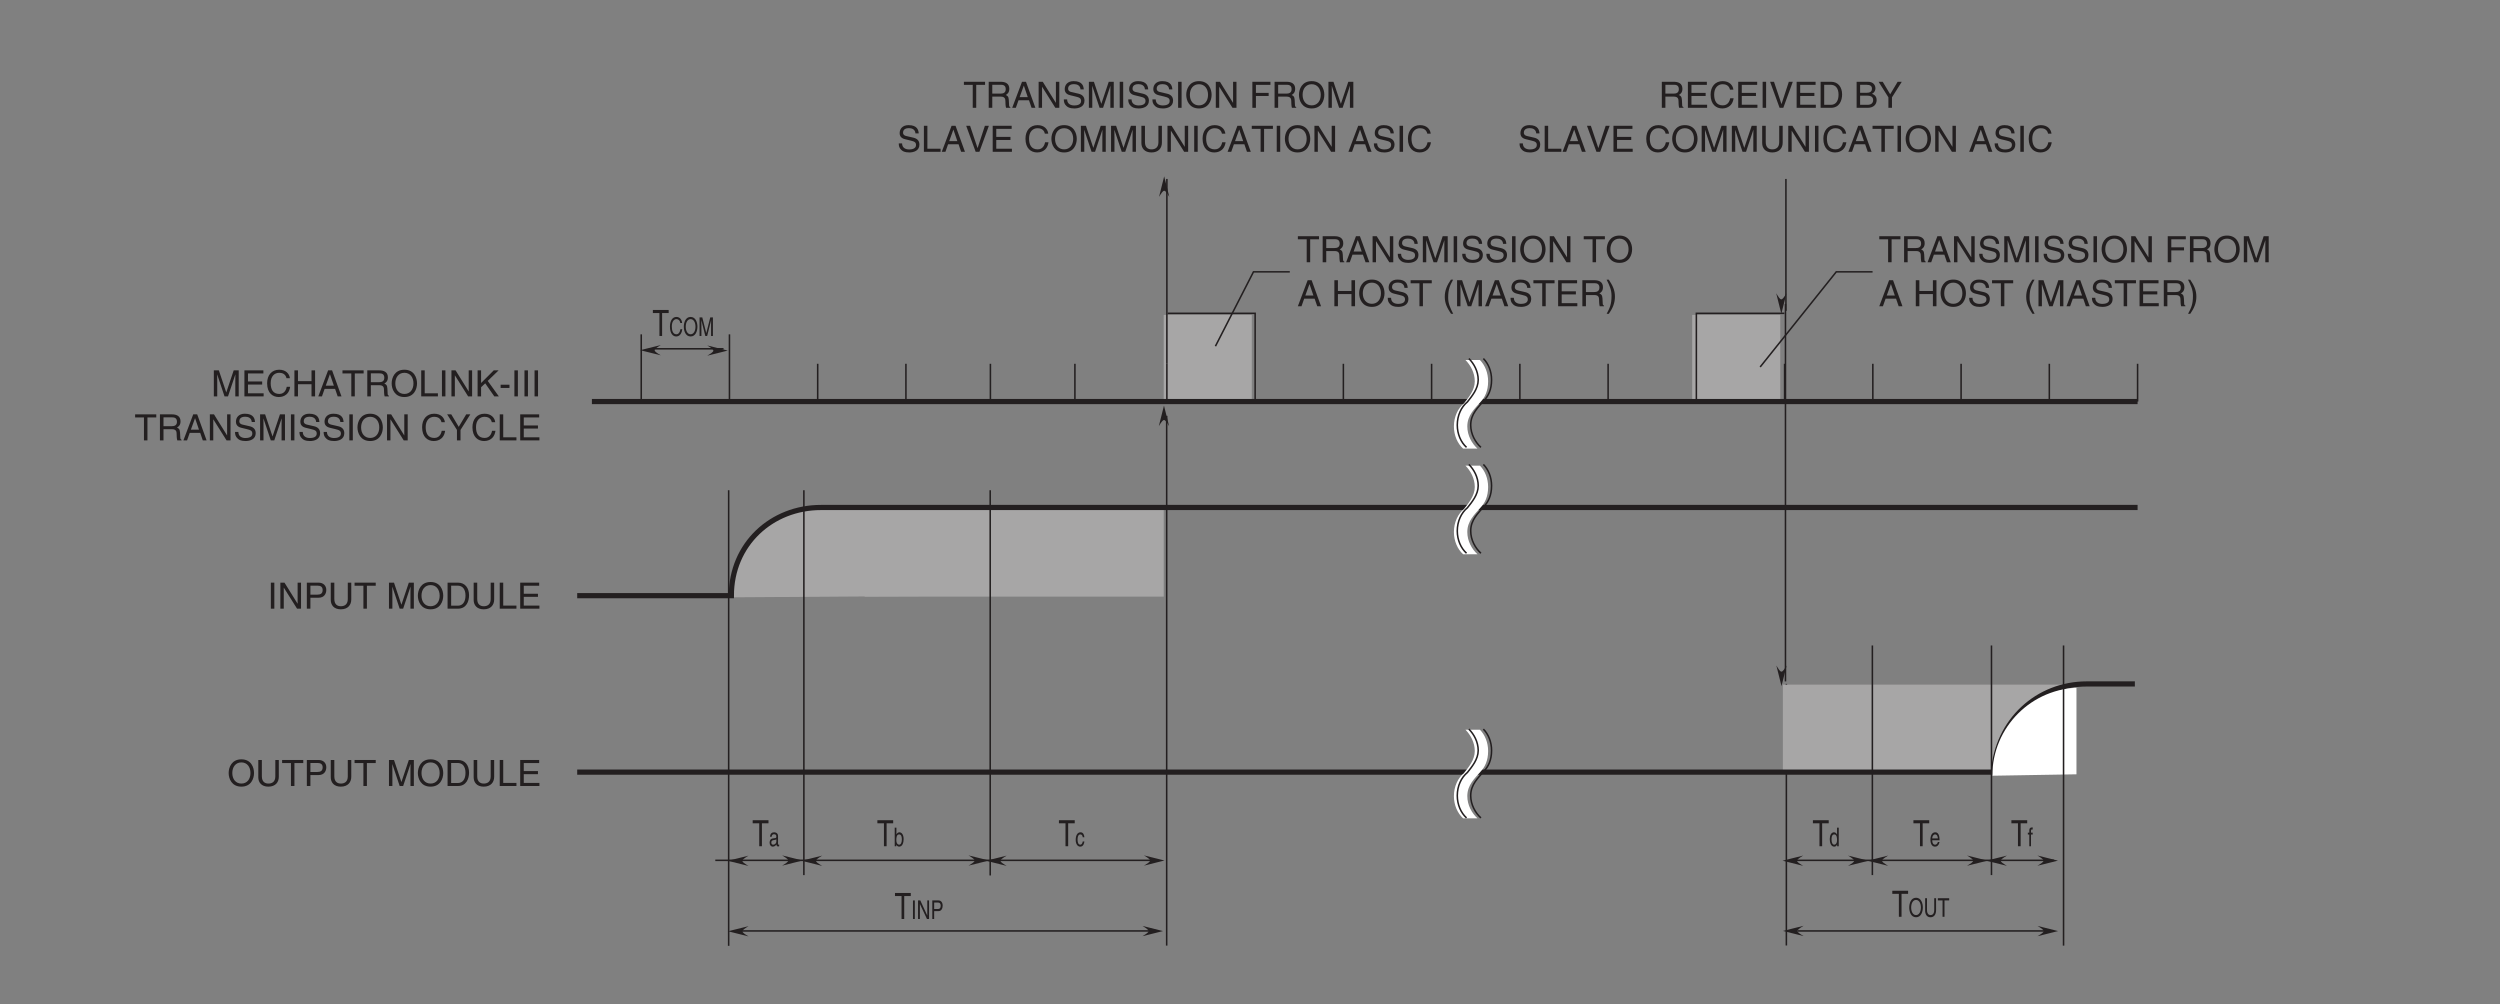 <?xml version="1.0" encoding="UTF-8"?>
<svg xmlns="http://www.w3.org/2000/svg" xmlns:xlink="http://www.w3.org/1999/xlink" width="481.89pt" height="193.55pt" viewBox="0 0 481.89 193.55" version="1.2">
<rect x="0" y="0" width="481.89" height="193.55" fill="#808080" stroke="none"/>
<defs>
<g>
<symbol overflow="visible" id="glyph0-0">
<path style="stroke:none;" d="M 0 0 L 3.5 0 L 3.5 -4.891 L 0 -4.891 Z M 1.75 -2.766 L 0.562 -4.547 L 2.938 -4.547 Z M 1.953 -2.438 L 3.141 -4.219 L 3.141 -0.656 Z M 0.562 -0.344 L 1.75 -2.125 L 2.938 -0.344 Z M 0.344 -4.219 L 1.531 -2.438 L 0.344 -0.656 Z M 0.344 -4.219 "/>
</symbol>
<symbol overflow="visible" id="glyph0-1">
<path style="stroke:none;" d="M 1.312 -5.016 L 0.641 -5.016 L 0.641 0 L 1.312 0 Z M 1.312 -5.016 "/>
</symbol>
<symbol overflow="visible" id="glyph0-2">
<path style="stroke:none;" d="M 3.859 -0.969 L 3.844 -0.969 L 1.328 -5.016 L 0.531 -5.016 L 0.531 0 L 1.188 0 L 1.188 -4.047 L 1.203 -4.047 L 3.75 0 L 4.516 0 L 4.516 -5.016 L 3.859 -5.016 Z M 3.859 -0.969 "/>
</symbol>
<symbol overflow="visible" id="glyph0-3">
<path style="stroke:none;" d="M 1.281 -4.438 L 2.656 -4.438 C 3.219 -4.438 3.641 -4.234 3.641 -3.594 C 3.641 -2.922 3.234 -2.703 2.625 -2.703 L 1.281 -2.703 Z M 1.281 -2.109 L 2.859 -2.109 C 3.953 -2.109 4.344 -2.906 4.344 -3.609 C 4.344 -4.422 3.781 -5.016 2.859 -5.016 L 0.594 -5.016 L 0.594 0 L 1.281 0 Z M 1.281 -2.109 "/>
</symbol>
<symbol overflow="visible" id="glyph0-4">
<path style="stroke:none;" d="M 3.828 -5.016 L 3.828 -1.844 C 3.828 -0.75 3.125 -0.469 2.5 -0.469 C 1.891 -0.469 1.234 -0.766 1.234 -1.859 L 1.234 -5.016 L 0.547 -5.016 L 0.547 -1.672 C 0.547 -0.734 1.125 0.125 2.484 0.125 C 3.859 0.125 4.5 -0.734 4.5 -1.766 L 4.5 -5.016 Z M 3.828 -5.016 "/>
</symbol>
<symbol overflow="visible" id="glyph0-5">
<path style="stroke:none;" d="M 0.094 -4.422 L 1.797 -4.422 L 1.797 0 L 2.469 0 L 2.469 -4.422 L 4.172 -4.422 L 4.172 -5.016 L 0.094 -5.016 Z M 0.094 -4.422 "/>
</symbol>
<symbol overflow="visible" id="glyph0-6">
<path style="stroke:none;" d=""/>
</symbol>
<symbol overflow="visible" id="glyph0-7">
<path style="stroke:none;" d="M 5.312 0 L 5.312 -5.016 L 4.344 -5.016 L 2.922 -0.781 L 2.906 -0.781 L 1.484 -5.016 L 0.516 -5.016 L 0.516 0 L 1.172 0 L 1.172 -2.969 C 1.172 -3.109 1.156 -3.75 1.156 -4.203 L 1.172 -4.203 L 2.578 0 L 3.25 0 L 4.656 -4.219 L 4.672 -4.219 C 4.672 -3.75 4.656 -3.109 4.656 -2.969 L 4.656 0 Z M 5.312 0 "/>
</symbol>
<symbol overflow="visible" id="glyph0-8">
<path style="stroke:none;" d="M 4.469 -2.5 C 4.469 -1.328 3.812 -0.469 2.719 -0.469 C 1.625 -0.469 0.969 -1.328 0.969 -2.5 C 0.969 -3.688 1.625 -4.547 2.719 -4.547 C 3.812 -4.547 4.469 -3.688 4.469 -2.5 Z M 5.156 -2.5 C 5.156 -3.594 4.594 -5.141 2.719 -5.141 C 0.844 -5.141 0.266 -3.594 0.266 -2.5 C 0.266 -1.422 0.844 0.125 2.719 0.125 C 4.594 0.125 5.156 -1.422 5.156 -2.5 Z M 5.156 -2.5 "/>
</symbol>
<symbol overflow="visible" id="glyph0-9">
<path style="stroke:none;" d="M 0.562 0 L 2.562 0 C 4.219 0 4.703 -1.453 4.703 -2.578 C 4.703 -4.016 3.906 -5.016 2.594 -5.016 L 0.562 -5.016 Z M 1.25 -4.438 L 2.5 -4.438 C 3.422 -4.438 4.016 -3.797 4.016 -2.531 C 4.016 -1.266 3.438 -0.578 2.562 -0.578 L 1.25 -0.578 Z M 1.25 -4.438 "/>
</symbol>
<symbol overflow="visible" id="glyph0-10">
<path style="stroke:none;" d="M 1.203 -5.016 L 0.531 -5.016 L 0.531 0 L 3.75 0 L 3.75 -0.594 L 1.203 -0.594 Z M 1.203 -5.016 "/>
</symbol>
<symbol overflow="visible" id="glyph0-11">
<path style="stroke:none;" d="M 4.297 -0.594 L 1.281 -0.594 L 1.281 -2.281 L 4.016 -2.281 L 4.016 -2.875 L 1.281 -2.875 L 1.281 -4.422 L 4.25 -4.422 L 4.25 -5.016 L 0.594 -5.016 L 0.594 0 L 4.297 0 Z M 4.297 -0.594 "/>
</symbol>
<symbol overflow="visible" id="glyph0-12">
<path style="stroke:none;" d="M 4.703 -3.5 C 4.609 -4.344 3.938 -5.141 2.641 -5.141 C 1.188 -5.141 0.312 -4.078 0.312 -2.531 C 0.312 -0.609 1.422 0.125 2.562 0.125 C 2.938 0.125 4.484 0.047 4.75 -1.844 L 4.094 -1.844 C 3.875 -0.672 3.109 -0.469 2.672 -0.469 C 1.422 -0.469 1 -1.375 1 -2.562 C 1 -3.875 1.734 -4.547 2.641 -4.547 C 3.125 -4.547 3.859 -4.391 4.047 -3.5 Z M 4.703 -3.5 "/>
</symbol>
<symbol overflow="visible" id="glyph0-13">
<path style="stroke:none;" d="M 3.828 -2.938 L 1.219 -2.938 L 1.219 -5.016 L 0.531 -5.016 L 0.531 0 L 1.219 0 L 1.219 -2.344 L 3.828 -2.344 L 3.828 0 L 4.516 0 L 4.516 -5.016 L 3.828 -5.016 Z M 3.828 -2.938 "/>
</symbol>
<symbol overflow="visible" id="glyph0-14">
<path style="stroke:none;" d="M 3.328 -1.453 L 3.828 0 L 4.562 0 L 2.75 -5.016 L 1.984 -5.016 L 0.094 0 L 0.797 0 L 1.312 -1.453 Z M 1.531 -2.062 L 2.328 -4.266 L 2.344 -4.266 L 3.094 -2.062 Z M 1.531 -2.062 "/>
</symbol>
<symbol overflow="visible" id="glyph0-15">
<path style="stroke:none;" d="M 1.297 -2.156 L 2.938 -2.156 C 3.75 -2.156 3.828 -1.672 3.828 -1.25 C 3.828 -1.062 3.844 -0.312 3.953 0 L 4.781 0 L 4.781 -0.109 C 4.562 -0.234 4.531 -0.328 4.531 -0.609 L 4.484 -1.516 C 4.453 -2.219 4.172 -2.344 3.891 -2.469 C 4.203 -2.656 4.578 -2.922 4.578 -3.672 C 4.578 -4.734 3.75 -5.016 2.938 -5.016 L 0.609 -5.016 L 0.609 0 L 1.297 0 Z M 1.297 -4.438 L 2.984 -4.438 C 3.312 -4.438 3.891 -4.375 3.891 -3.594 C 3.891 -2.859 3.359 -2.734 2.859 -2.734 L 1.297 -2.734 Z M 1.297 -4.438 "/>
</symbol>
<symbol overflow="visible" id="glyph0-16">
<path style="stroke:none;" d="M 1.203 -1.766 L 2 -2.516 L 3.75 0 L 4.625 0 L 2.484 -2.984 L 4.578 -5.016 L 3.641 -5.016 L 1.203 -2.578 L 1.203 -5.016 L 0.531 -5.016 L 0.531 0 L 1.203 0 Z M 1.203 -1.766 "/>
</symbol>
<symbol overflow="visible" id="glyph0-17">
<path style="stroke:none;" d="M 2.016 -2.25 L 0.312 -2.25 L 0.312 -1.625 L 2.016 -1.625 Z M 2.016 -2.25 "/>
</symbol>
<symbol overflow="visible" id="glyph0-18">
<path style="stroke:none;" d="M 4.188 -3.547 C 4.156 -4.094 3.984 -5.141 2.234 -5.141 C 1.016 -5.141 0.516 -4.375 0.516 -3.594 C 0.516 -2.719 1.25 -2.5 1.578 -2.422 L 2.609 -2.172 C 3.422 -1.984 3.672 -1.812 3.672 -1.297 C 3.672 -0.578 2.844 -0.453 2.359 -0.453 C 1.719 -0.453 0.984 -0.719 0.984 -1.625 L 0.344 -1.625 C 0.344 -1.156 0.422 -0.734 0.859 -0.344 C 1.078 -0.141 1.438 0.125 2.375 0.125 C 3.234 0.125 4.328 -0.203 4.328 -1.391 C 4.328 -2.172 3.844 -2.562 3.188 -2.719 L 1.766 -3.047 C 1.469 -3.125 1.172 -3.266 1.172 -3.688 C 1.172 -4.453 1.891 -4.562 2.312 -4.562 C 2.875 -4.562 3.516 -4.328 3.562 -3.547 Z M 4.188 -3.547 "/>
</symbol>
<symbol overflow="visible" id="glyph0-19">
<path style="stroke:none;" d="M 2.672 -2.016 L 4.562 -5.016 L 3.766 -5.016 L 2.328 -2.609 L 0.891 -5.016 L 0.094 -5.016 L 1.984 -2.016 L 1.984 0 L 2.672 0 Z M 2.672 -2.016 "/>
</symbol>
<symbol overflow="visible" id="glyph0-20">
<path style="stroke:none;" d="M 1.281 -2.281 L 3.734 -2.281 L 3.734 -2.875 L 1.281 -2.875 L 1.281 -4.422 L 4.078 -4.422 L 4.078 -5.016 L 0.594 -5.016 L 0.594 0 L 1.281 0 Z M 1.281 -2.281 "/>
</symbol>
<symbol overflow="visible" id="glyph0-21">
<path style="stroke:none;" d="M 2.344 -0.734 L 2.328 -0.734 L 0.891 -5.016 L 0.141 -5.016 L 1.969 0 L 2.688 0 L 4.516 -5.016 L 3.75 -5.016 Z M 2.344 -0.734 "/>
</symbol>
<symbol overflow="visible" id="glyph0-22">
<path style="stroke:none;" d="M 1.188 -4.438 L 2.422 -4.438 C 3.172 -4.438 3.469 -4.172 3.469 -3.703 C 3.469 -3.094 3.062 -2.891 2.422 -2.891 L 1.188 -2.891 Z M 0.516 0 L 2.672 0 C 3.781 0 4.375 -0.672 4.375 -1.484 C 4.375 -2.344 3.797 -2.562 3.469 -2.703 C 4.016 -2.969 4.141 -3.422 4.141 -3.75 C 4.141 -4.438 3.656 -5.016 2.719 -5.016 L 0.516 -5.016 Z M 1.188 -2.344 L 2.531 -2.344 C 3.078 -2.344 3.703 -2.203 3.703 -1.5 C 3.703 -0.938 3.344 -0.578 2.641 -0.578 L 1.188 -0.578 Z M 1.188 -2.344 "/>
</symbol>
<symbol overflow="visible" id="glyph0-23">
<path style="stroke:none;" d="M 1.656 -5.125 C 0.906 -4.047 0.469 -3.047 0.469 -1.828 C 0.469 -0.516 0.953 0.359 1.672 1.453 L 2.094 1.453 C 1.531 0.344 1.125 -0.5 1.125 -1.656 C 1.125 -3.328 1.484 -4 2.078 -5.125 Z M 1.656 -5.125 "/>
</symbol>
<symbol overflow="visible" id="glyph0-24">
<path style="stroke:none;" d="M 0.672 1.453 C 1.422 0.375 1.844 -0.625 1.844 -1.844 C 1.844 -3.156 1.375 -4.031 0.656 -5.125 L 0.234 -5.125 C 0.797 -4.016 1.188 -3.172 1.188 -2.016 C 1.188 -0.344 0.844 0.328 0.25 1.453 Z M 0.672 1.453 "/>
</symbol>
<symbol overflow="visible" id="glyph1-0">
<path style="stroke:none;" d="M 0 0 L 2.625 0 L 2.625 -4.891 L 0 -4.891 Z M 1.312 -2.766 L 0.422 -4.547 L 2.203 -4.547 Z M 1.469 -2.438 L 2.359 -4.219 L 2.359 -0.656 Z M 0.422 -0.344 L 1.312 -2.125 L 2.203 -0.344 Z M 0.266 -4.219 L 1.156 -2.438 L 0.266 -0.656 Z M 0.266 -4.219 "/>
</symbol>
<symbol overflow="visible" id="glyph1-1">
<path style="stroke:none;" d="M 0.078 -4.422 L 1.344 -4.422 L 1.344 0 L 1.859 0 L 1.859 -4.422 L 3.125 -4.422 L 3.125 -5.016 L 0.078 -5.016 Z M 0.078 -4.422 "/>
</symbol>
<symbol overflow="visible" id="glyph2-0">
<path style="stroke:none;" d="M 0 0 L 1.859 0 L 1.859 -3.484 L 0 -3.484 Z M 0.938 -1.969 L 0.297 -3.234 L 1.562 -3.234 Z M 1.047 -1.75 L 1.688 -3.016 L 1.688 -0.469 Z M 0.297 -0.25 L 0.938 -1.516 L 1.562 -0.25 Z M 0.188 -3.016 L 0.828 -1.75 L 0.188 -0.469 Z M 0.188 -3.016 "/>
</symbol>
<symbol overflow="visible" id="glyph2-1">
<path style="stroke:none;" d="M 0.703 -3.578 L 0.344 -3.578 L 0.344 0 L 0.703 0 Z M 0.703 -3.578 "/>
</symbol>
<symbol overflow="visible" id="glyph2-2">
<path style="stroke:none;" d="M 2.062 -0.688 L 2.047 -0.688 L 0.719 -3.578 L 0.281 -3.578 L 0.281 0 L 0.641 0 L 0.641 -2.891 L 2 0 L 2.406 0 L 2.406 -3.578 L 2.062 -3.578 Z M 2.062 -0.688 "/>
</symbol>
<symbol overflow="visible" id="glyph2-3">
<path style="stroke:none;" d="M 0.688 -3.172 L 1.422 -3.172 C 1.719 -3.172 1.953 -3.016 1.953 -2.562 C 1.953 -2.078 1.734 -1.922 1.406 -1.922 L 0.688 -1.922 Z M 0.688 -1.516 L 1.531 -1.516 C 2.109 -1.516 2.328 -2.078 2.328 -2.578 C 2.328 -3.156 2.031 -3.578 1.531 -3.578 L 0.328 -3.578 L 0.328 0 L 0.688 0 Z M 0.688 -1.516 "/>
</symbol>
<symbol overflow="visible" id="glyph2-4">
<path style="stroke:none;" d="M 0.531 0 L 0.531 -0.328 C 0.594 -0.172 0.734 0.078 1.078 0.078 C 1.734 0.078 1.938 -0.75 1.938 -1.375 C 1.938 -2.109 1.641 -2.688 1.109 -2.688 C 0.891 -2.672 0.688 -2.547 0.547 -2.281 L 0.547 -3.578 L 0.219 -3.578 L 0.219 0 Z M 1.594 -1.312 C 1.594 -0.734 1.422 -0.297 1.062 -0.297 C 0.859 -0.297 0.531 -0.484 0.531 -1.188 C 0.531 -1.609 0.578 -2.281 1.062 -2.281 C 1.562 -2.281 1.594 -1.641 1.594 -1.312 Z M 1.594 -1.312 "/>
</symbol>
<symbol overflow="visible" id="glyph2-5">
<path style="stroke:none;" d="M 1.781 -1.734 C 1.75 -2.188 1.562 -2.688 1.047 -2.688 C 0.406 -2.688 0.109 -2.031 0.109 -1.234 C 0.109 -0.484 0.438 0.078 0.984 0.078 C 1.562 0.078 1.75 -0.516 1.781 -0.922 L 1.469 -0.922 C 1.406 -0.516 1.219 -0.297 1 -0.297 C 0.547 -0.297 0.469 -0.859 0.469 -1.312 C 0.469 -1.766 0.594 -2.281 1 -2.281 C 1.281 -2.281 1.422 -2.078 1.469 -1.734 Z M 1.781 -1.734 "/>
</symbol>
<symbol overflow="visible" id="glyph2-6">
<path style="stroke:none;" d="M 0.531 -1.812 C 0.562 -2.016 0.609 -2.312 0.984 -2.312 C 1.297 -2.312 1.438 -2.172 1.438 -1.891 C 1.438 -1.641 1.344 -1.594 1.266 -1.578 L 0.734 -1.5 C 0.188 -1.406 0.141 -0.891 0.141 -0.672 C 0.141 -0.234 0.391 0.078 0.75 0.078 C 1.125 0.078 1.328 -0.172 1.453 -0.344 C 1.469 -0.156 1.516 0.047 1.797 0.047 C 1.875 0.047 1.922 0.016 1.984 0 L 1.984 -0.312 C 1.938 -0.312 1.906 -0.297 1.875 -0.297 C 1.797 -0.297 1.766 -0.344 1.766 -0.453 L 1.766 -1.953 C 1.766 -2.625 1.188 -2.688 1.031 -2.688 C 0.562 -2.688 0.25 -2.438 0.234 -1.812 Z M 1.438 -0.906 C 1.438 -0.547 1.141 -0.297 0.828 -0.297 C 0.578 -0.297 0.469 -0.453 0.469 -0.75 C 0.469 -1.078 0.734 -1.141 0.891 -1.172 C 1.297 -1.234 1.375 -1.281 1.438 -1.328 Z M 1.438 -0.906 "/>
</symbol>
<symbol overflow="visible" id="glyph2-7">
<path style="stroke:none;" d="M 2.391 -1.797 C 2.391 -0.953 2.031 -0.328 1.453 -0.328 C 0.875 -0.328 0.516 -0.953 0.516 -1.797 C 0.516 -2.625 0.875 -3.25 1.453 -3.25 C 2.031 -3.25 2.391 -2.625 2.391 -1.797 Z M 2.766 -1.797 C 2.766 -2.562 2.453 -3.672 1.453 -3.672 C 0.453 -3.672 0.141 -2.562 0.141 -1.797 C 0.141 -1.016 0.453 0.094 1.453 0.094 C 2.453 0.094 2.766 -1.016 2.766 -1.797 Z M 2.766 -1.797 "/>
</symbol>
<symbol overflow="visible" id="glyph2-8">
<path style="stroke:none;" d="M 2.047 -3.578 L 2.047 -1.312 C 2.047 -0.531 1.672 -0.328 1.344 -0.328 C 1.016 -0.328 0.656 -0.547 0.656 -1.328 L 0.656 -3.578 L 0.297 -3.578 L 0.297 -1.188 C 0.297 -0.516 0.609 0.094 1.328 0.094 C 2.062 0.094 2.406 -0.516 2.406 -1.25 L 2.406 -3.578 Z M 2.047 -3.578 "/>
</symbol>
<symbol overflow="visible" id="glyph2-9">
<path style="stroke:none;" d="M 0.047 -3.156 L 0.953 -3.156 L 0.953 0 L 1.328 0 L 1.328 -3.156 L 2.234 -3.156 L 2.234 -3.578 L 0.047 -3.578 Z M 0.047 -3.156 "/>
</symbol>
<symbol overflow="visible" id="glyph2-10">
<path style="stroke:none;" d="M 1.578 -0.812 C 1.562 -0.625 1.375 -0.297 1.062 -0.297 C 0.688 -0.297 0.5 -0.625 0.5 -1.156 L 1.922 -1.156 C 1.922 -2.078 1.656 -2.688 1.094 -2.688 C 0.438 -2.688 0.156 -2.031 0.156 -1.234 C 0.156 -0.484 0.469 0.078 1.016 0.078 C 1.344 0.078 1.469 -0.031 1.547 -0.109 C 1.797 -0.328 1.891 -0.688 1.906 -0.812 Z M 0.5 -1.516 C 0.5 -1.906 0.734 -2.281 1.047 -2.281 C 1.438 -2.281 1.562 -1.906 1.594 -1.516 Z M 0.5 -1.516 "/>
</symbol>
<symbol overflow="visible" id="glyph2-11">
<path style="stroke:none;" d="M 0.984 -2.25 L 0.984 -2.609 L 0.656 -2.609 L 0.656 -2.938 C 0.656 -3.141 0.703 -3.234 0.844 -3.234 C 0.891 -3.234 0.938 -3.234 0.984 -3.219 L 0.984 -3.625 C 0.922 -3.625 0.875 -3.625 0.828 -3.625 C 0.516 -3.625 0.328 -3.453 0.328 -3.062 L 0.328 -2.609 L 0.047 -2.609 L 0.047 -2.25 L 0.328 -2.25 L 0.328 0 L 0.656 0 L 0.656 -2.25 Z M 0.984 -2.25 "/>
</symbol>
<symbol overflow="visible" id="glyph2-12">
<path style="stroke:none;" d="M 1.859 -3.578 L 1.531 -3.578 L 1.531 -2.234 C 1.453 -2.391 1.297 -2.688 0.938 -2.688 C 0.422 -2.688 0.125 -2.109 0.125 -1.375 C 0.125 -0.75 0.328 0.078 0.984 0.078 C 1.188 0.078 1.406 0 1.547 -0.359 L 1.547 0 L 1.859 0 Z M 0.469 -1.312 C 0.469 -1.641 0.5 -2.281 1 -2.281 C 1.484 -2.281 1.531 -1.609 1.531 -1.188 C 1.531 -0.484 1.203 -0.297 1 -0.297 C 0.641 -0.297 0.469 -0.734 0.469 -1.312 Z M 0.469 -1.312 "/>
</symbol>
<symbol overflow="visible" id="glyph2-13">
<path style="stroke:none;" d="M 2.516 -2.5 C 2.469 -3.094 2.109 -3.672 1.422 -3.672 C 0.641 -3.672 0.172 -2.906 0.172 -1.812 C 0.172 -0.438 0.766 0.094 1.375 0.094 C 1.578 0.094 2.391 0.031 2.547 -1.312 L 2.188 -1.312 C 2.062 -0.484 1.656 -0.328 1.422 -0.328 C 0.766 -0.328 0.531 -0.984 0.531 -1.828 C 0.531 -2.766 0.938 -3.25 1.422 -3.25 C 1.672 -3.25 2.062 -3.125 2.172 -2.5 Z M 2.516 -2.5 "/>
</symbol>
<symbol overflow="visible" id="glyph2-14">
<path style="stroke:none;" d="M 2.844 0 L 2.844 -3.578 L 2.328 -3.578 L 1.562 -0.547 L 0.797 -3.578 L 0.266 -3.578 L 0.266 0 L 0.625 0 L 0.625 -2.109 C 0.625 -2.219 0.609 -2.672 0.609 -3 L 0.625 -3 L 1.375 0 L 1.734 0 L 2.484 -3 L 2.5 -3 C 2.5 -2.672 2.484 -2.219 2.484 -2.109 L 2.484 0 Z M 2.844 0 "/>
</symbol>
</g>
</defs>
<g id="surface1">
<g style="fill:rgb(13.73%,12.16%,12.549%);fill-opacity:1;">
  <use xlink:href="#glyph0-1" x="51.568" y="117.326"/>
  <use xlink:href="#glyph0-2" x="53.509" y="117.326"/>
  <use xlink:href="#glyph0-3" x="58.551" y="117.326"/>
  <use xlink:href="#glyph0-4" x="63.21" y="117.326"/>
  <use xlink:href="#glyph0-5" x="68.252" y="117.326"/>
  <use xlink:href="#glyph0-6" x="72.519" y="117.326"/>
  <use xlink:href="#glyph0-7" x="74.46" y="117.326"/>
  <use xlink:href="#glyph0-8" x="80.278" y="117.326"/>
  <use xlink:href="#glyph0-9" x="85.711" y="117.326"/>
  <use xlink:href="#glyph0-4" x="90.754" y="117.326"/>
  <use xlink:href="#glyph0-10" x="95.796" y="117.326"/>
  <use xlink:href="#glyph0-11" x="99.679" y="117.326"/>
</g>
<g style="fill:rgb(13.73%,12.16%,12.549%);fill-opacity:1;">
  <use xlink:href="#glyph0-8" x="43.809" y="151.506"/>
  <use xlink:href="#glyph0-4" x="49.242" y="151.506"/>
  <use xlink:href="#glyph0-5" x="54.284" y="151.506"/>
  <use xlink:href="#glyph0-3" x="58.552" y="151.506"/>
  <use xlink:href="#glyph0-4" x="63.21" y="151.506"/>
  <use xlink:href="#glyph0-5" x="68.252" y="151.506"/>
  <use xlink:href="#glyph0-6" x="72.519" y="151.506"/>
  <use xlink:href="#glyph0-7" x="74.461" y="151.506"/>
  <use xlink:href="#glyph0-8" x="80.278" y="151.506"/>
  <use xlink:href="#glyph0-9" x="85.711" y="151.506"/>
  <use xlink:href="#glyph0-4" x="90.754" y="151.506"/>
  <use xlink:href="#glyph0-10" x="95.796" y="151.506"/>
  <use xlink:href="#glyph0-11" x="99.679" y="151.506"/>
</g>
<g style="fill:rgb(13.73%,12.16%,12.549%);fill-opacity:1;">
  <use xlink:href="#glyph0-7" x="40.701" y="76.406"/>
  <use xlink:href="#glyph0-11" x="46.519" y="76.406"/>
  <use xlink:href="#glyph0-12" x="51.177" y="76.406"/>
  <use xlink:href="#glyph0-13" x="56.219" y="76.406"/>
  <use xlink:href="#glyph0-14" x="61.261" y="76.406"/>
  <use xlink:href="#glyph0-5" x="65.92" y="76.406"/>
  <use xlink:href="#glyph0-15" x="70.187" y="76.406"/>
  <use xlink:href="#glyph0-8" x="75.229" y="76.406"/>
  <use xlink:href="#glyph0-10" x="80.662" y="76.406"/>
  <use xlink:href="#glyph0-1" x="84.545" y="76.406"/>
  <use xlink:href="#glyph0-2" x="86.487" y="76.406"/>
  <use xlink:href="#glyph0-16" x="91.529" y="76.406"/>
  <use xlink:href="#glyph0-17" x="96.187" y="76.406"/>
  <use xlink:href="#glyph0-1" x="98.513" y="76.406"/>
  <use xlink:href="#glyph0-1" x="100.454" y="76.406"/>
  <use xlink:href="#glyph0-1" x="102.396" y="76.406"/>
</g>
<g style="fill:rgb(13.73%,12.16%,12.549%);fill-opacity:1;">
  <use xlink:href="#glyph0-5" x="25.951" y="84.887"/>
  <use xlink:href="#glyph0-15" x="30.219" y="84.887"/>
  <use xlink:href="#glyph0-14" x="35.261" y="84.887"/>
  <use xlink:href="#glyph0-2" x="39.919" y="84.887"/>
  <use xlink:href="#glyph0-18" x="44.961" y="84.887"/>
  <use xlink:href="#glyph0-7" x="49.619" y="84.887"/>
  <use xlink:href="#glyph0-1" x="55.437" y="84.887"/>
  <use xlink:href="#glyph0-18" x="57.378" y="84.887"/>
  <use xlink:href="#glyph0-18" x="62.037" y="84.887"/>
  <use xlink:href="#glyph0-1" x="66.695" y="84.887"/>
  <use xlink:href="#glyph0-8" x="68.636" y="84.887"/>
  <use xlink:href="#glyph0-2" x="74.07" y="84.887"/>
  <use xlink:href="#glyph0-6" x="79.112" y="84.887"/>
  <use xlink:href="#glyph0-12" x="81.053" y="84.887"/>
  <use xlink:href="#glyph0-19" x="86.096" y="84.887"/>
  <use xlink:href="#glyph0-12" x="90.754" y="84.887"/>
  <use xlink:href="#glyph0-10" x="95.796" y="84.887"/>
  <use xlink:href="#glyph0-11" x="99.679" y="84.887"/>
</g>
<g style="fill:rgb(13.73%,12.16%,12.549%);fill-opacity:1;">
  <use xlink:href="#glyph0-5" x="185.704" y="20.781"/>
  <use xlink:href="#glyph0-15" x="189.971" y="20.781"/>
  <use xlink:href="#glyph0-14" x="195.013" y="20.781"/>
  <use xlink:href="#glyph0-2" x="199.672" y="20.781"/>
  <use xlink:href="#glyph0-18" x="204.714" y="20.781"/>
  <use xlink:href="#glyph0-7" x="209.372" y="20.781"/>
  <use xlink:href="#glyph0-1" x="215.189" y="20.781"/>
  <use xlink:href="#glyph0-18" x="217.131" y="20.781"/>
  <use xlink:href="#glyph0-18" x="221.789" y="20.781"/>
  <use xlink:href="#glyph0-1" x="226.447" y="20.781"/>
  <use xlink:href="#glyph0-8" x="228.389" y="20.781"/>
  <use xlink:href="#glyph0-2" x="233.822" y="20.781"/>
  <use xlink:href="#glyph0-6" x="238.864" y="20.781"/>
  <use xlink:href="#glyph0-20" x="240.806" y="20.781"/>
  <use xlink:href="#glyph0-15" x="245.073" y="20.781"/>
  <use xlink:href="#glyph0-8" x="250.115" y="20.781"/>
  <use xlink:href="#glyph0-7" x="255.549" y="20.781"/>
  <use xlink:href="#glyph0-6" x="261.366" y="20.781"/>
</g>
<g style="fill:rgb(13.73%,12.16%,12.549%);fill-opacity:1;">
  <use xlink:href="#glyph0-18" x="172.897" y="29.261"/>
  <use xlink:href="#glyph0-10" x="177.555" y="29.261"/>
  <use xlink:href="#glyph0-14" x="181.438" y="29.261"/>
  <use xlink:href="#glyph0-21" x="186.096" y="29.261"/>
  <use xlink:href="#glyph0-11" x="190.755" y="29.261"/>
  <use xlink:href="#glyph0-6" x="195.413" y="29.261"/>
  <use xlink:href="#glyph0-12" x="197.354" y="29.261"/>
  <use xlink:href="#glyph0-8" x="202.397" y="29.261"/>
  <use xlink:href="#glyph0-7" x="207.83" y="29.261"/>
  <use xlink:href="#glyph0-7" x="213.647" y="29.261"/>
  <use xlink:href="#glyph0-4" x="219.465" y="29.261"/>
  <use xlink:href="#glyph0-2" x="224.507" y="29.261"/>
  <use xlink:href="#glyph0-1" x="229.549" y="29.261"/>
  <use xlink:href="#glyph0-12" x="231.491" y="29.261"/>
  <use xlink:href="#glyph0-14" x="236.533" y="29.261"/>
  <use xlink:href="#glyph0-5" x="241.191" y="29.261"/>
  <use xlink:href="#glyph0-1" x="245.458" y="29.261"/>
  <use xlink:href="#glyph0-8" x="247.4" y="29.261"/>
  <use xlink:href="#glyph0-2" x="252.833" y="29.261"/>
  <use xlink:href="#glyph0-6" x="257.876" y="29.261"/>
  <use xlink:href="#glyph0-14" x="259.817" y="29.261"/>
  <use xlink:href="#glyph0-18" x="264.475" y="29.261"/>
  <use xlink:href="#glyph0-1" x="269.133" y="29.261"/>
  <use xlink:href="#glyph0-12" x="271.075" y="29.261"/>
</g>
<g style="fill:rgb(13.73%,12.16%,12.549%);fill-opacity:1;">
  <use xlink:href="#glyph0-15" x="319.716" y="20.781"/>
  <use xlink:href="#glyph0-11" x="324.758" y="20.781"/>
  <use xlink:href="#glyph0-12" x="329.416" y="20.781"/>
  <use xlink:href="#glyph0-11" x="334.458" y="20.781"/>
  <use xlink:href="#glyph0-1" x="339.117" y="20.781"/>
  <use xlink:href="#glyph0-21" x="341.058" y="20.781"/>
  <use xlink:href="#glyph0-11" x="345.716" y="20.781"/>
  <use xlink:href="#glyph0-9" x="350.374" y="20.781"/>
  <use xlink:href="#glyph0-6" x="355.417" y="20.781"/>
  <use xlink:href="#glyph0-22" x="357.358" y="20.781"/>
  <use xlink:href="#glyph0-19" x="362.016" y="20.781"/>
  <use xlink:href="#glyph0-6" x="366.675" y="20.781"/>
</g>
<g style="fill:rgb(13.73%,12.16%,12.549%);fill-opacity:1;">
  <use xlink:href="#glyph0-18" x="292.556" y="29.261"/>
  <use xlink:href="#glyph0-10" x="297.214" y="29.261"/>
  <use xlink:href="#glyph0-14" x="301.097" y="29.261"/>
  <use xlink:href="#glyph0-21" x="305.755" y="29.261"/>
  <use xlink:href="#glyph0-11" x="310.413" y="29.261"/>
  <use xlink:href="#glyph0-6" x="315.072" y="29.261"/>
  <use xlink:href="#glyph0-12" x="317.013" y="29.261"/>
  <use xlink:href="#glyph0-8" x="322.055" y="29.261"/>
  <use xlink:href="#glyph0-7" x="327.489" y="29.261"/>
  <use xlink:href="#glyph0-7" x="333.306" y="29.261"/>
  <use xlink:href="#glyph0-4" x="339.124" y="29.261"/>
  <use xlink:href="#glyph0-2" x="344.166" y="29.261"/>
  <use xlink:href="#glyph0-1" x="349.208" y="29.261"/>
  <use xlink:href="#glyph0-12" x="351.15" y="29.261"/>
  <use xlink:href="#glyph0-14" x="356.192" y="29.261"/>
  <use xlink:href="#glyph0-5" x="360.85" y="29.261"/>
  <use xlink:href="#glyph0-1" x="365.117" y="29.261"/>
  <use xlink:href="#glyph0-8" x="367.059" y="29.261"/>
  <use xlink:href="#glyph0-2" x="372.492" y="29.261"/>
  <use xlink:href="#glyph0-6" x="377.534" y="29.261"/>
  <use xlink:href="#glyph0-14" x="379.476" y="29.261"/>
  <use xlink:href="#glyph0-18" x="384.134" y="29.261"/>
  <use xlink:href="#glyph0-1" x="388.792" y="29.261"/>
  <use xlink:href="#glyph0-12" x="390.734" y="29.261"/>
</g>
<path style=" stroke:none;fill-rule:nonzero;fill:rgb(65.501%,64.873%,65.028%);fill-opacity:1;" d="M 141.078 115.137 C 141.078 105.77 148.676 98.168 158.047 98.168 L 182.367 98.168 L 182.367 114.859 "/>
<path style=" stroke:none;fill-rule:nonzero;fill:rgb(65.501%,64.873%,65.028%);fill-opacity:1;" d="M 224.312 77.672 L 241.285 77.672 L 241.285 60.703 L 224.312 60.703 Z M 224.312 77.672 "/>
<g style="fill:rgb(13.73%,12.16%,12.549%);fill-opacity:1;">
  <use xlink:href="#glyph1-1" x="172.435" y="177.141"/>
</g>
<g style="fill:rgb(13.73%,12.16%,12.549%);fill-opacity:1;">
  <use xlink:href="#glyph2-1" x="175.636" y="177.141"/>
  <use xlink:href="#glyph2-2" x="176.676" y="177.141"/>
  <use xlink:href="#glyph2-3" x="179.377" y="177.141"/>
</g>
<path style=" stroke:none;fill-rule:nonzero;fill:rgb(13.73%,12.16%,12.549%);fill-opacity:1;" d="M 144.289 180.5 L 140.328 179.508 L 144.289 178.52 C 142.699 179.508 142.746 179.555 144.289 180.5 "/>
<g style="fill:rgb(13.73%,12.16%,12.549%);fill-opacity:1;">
  <use xlink:href="#glyph0-5" x="250.076" y="50.548"/>
  <use xlink:href="#glyph0-15" x="254.343" y="50.548"/>
  <use xlink:href="#glyph0-14" x="259.385" y="50.548"/>
  <use xlink:href="#glyph0-2" x="264.043" y="50.548"/>
  <use xlink:href="#glyph0-18" x="269.086" y="50.548"/>
  <use xlink:href="#glyph0-7" x="273.744" y="50.548"/>
  <use xlink:href="#glyph0-1" x="279.561" y="50.548"/>
  <use xlink:href="#glyph0-18" x="281.503" y="50.548"/>
  <use xlink:href="#glyph0-18" x="286.161" y="50.548"/>
  <use xlink:href="#glyph0-1" x="290.819" y="50.548"/>
  <use xlink:href="#glyph0-8" x="292.761" y="50.548"/>
  <use xlink:href="#glyph0-2" x="298.194" y="50.548"/>
  <use xlink:href="#glyph0-6" x="303.236" y="50.548"/>
  <use xlink:href="#glyph0-5" x="305.178" y="50.548"/>
  <use xlink:href="#glyph0-8" x="309.445" y="50.548"/>
  <use xlink:href="#glyph0-6" x="314.878" y="50.548"/>
</g>
<g style="fill:rgb(13.73%,12.16%,12.549%);fill-opacity:1;">
  <use xlink:href="#glyph0-14" x="250.076" y="59.029"/>
  <use xlink:href="#glyph0-6" x="254.734" y="59.029"/>
  <use xlink:href="#glyph0-13" x="256.675" y="59.029"/>
  <use xlink:href="#glyph0-8" x="261.718" y="59.029"/>
  <use xlink:href="#glyph0-18" x="267.151" y="59.029"/>
  <use xlink:href="#glyph0-5" x="271.809" y="59.029"/>
  <use xlink:href="#glyph0-6" x="276.076" y="59.029"/>
  <use xlink:href="#glyph0-23" x="278.018" y="59.029"/>
  <use xlink:href="#glyph0-7" x="280.343" y="59.029"/>
  <use xlink:href="#glyph0-14" x="286.161" y="59.029"/>
  <use xlink:href="#glyph0-18" x="290.819" y="59.029"/>
  <use xlink:href="#glyph0-5" x="295.477" y="59.029"/>
  <use xlink:href="#glyph0-11" x="299.744" y="59.029"/>
  <use xlink:href="#glyph0-15" x="304.402" y="59.029"/>
  <use xlink:href="#glyph0-24" x="309.445" y="59.029"/>
</g>
<path style="fill:none;stroke-width:3;stroke-linecap:butt;stroke-linejoin:miter;stroke:rgb(13.73%,12.16%,12.549%);stroke-opacity:1;stroke-miterlimit:4;" d="M 1401.022 1157.015 L 1401.022 1286.534 " transform="matrix(0.1,0,0,-0.1,0.504,193.101)"/>
<path style="fill:none;stroke-width:3;stroke-linecap:butt;stroke-linejoin:miter;stroke:rgb(13.73%,12.16%,12.549%);stroke-opacity:1;stroke-miterlimit:4;" d="M 1230.979 1157.015 L 1230.979 1286.534 " transform="matrix(0.1,0,0,-0.1,0.504,193.101)"/>
<path style="fill:none;stroke-width:3;stroke-linecap:butt;stroke-linejoin:miter;stroke:rgb(13.73%,12.16%,12.549%);stroke-opacity:1;stroke-miterlimit:4;" d="M 1571.104 1157.015 L 1571.104 1229.801 " transform="matrix(0.1,0,0,-0.1,0.504,193.101)"/>
<path style="fill:none;stroke-width:3;stroke-linecap:butt;stroke-linejoin:miter;stroke:rgb(13.73%,12.16%,12.549%);stroke-opacity:1;stroke-miterlimit:4;" d="M 2244.189 1157.015 L 2244.189 1229.801 " transform="matrix(0.1,0,0,-0.1,0.504,193.101)"/>
<path style="fill:none;stroke-width:3;stroke-linecap:butt;stroke-linejoin:miter;stroke:rgb(13.73%,12.16%,12.549%);stroke-opacity:1;stroke-miterlimit:4;" d="M 2414.31 1157.015 L 2414.31 1327.057 L 2245.716 1327.057 " transform="matrix(0.1,0,0,-0.1,0.504,193.101)"/>
<path style="fill:none;stroke-width:3;stroke-linecap:butt;stroke-linejoin:miter;stroke:rgb(13.73%,12.16%,12.549%);stroke-opacity:1;stroke-miterlimit:4;" d="M 2584.392 1157.015 L 2584.392 1229.801 " transform="matrix(0.1,0,0,-0.1,0.504,193.101)"/>
<path style="fill:none;stroke-width:3;stroke-linecap:butt;stroke-linejoin:miter;stroke:rgb(13.73%,12.16%,12.549%);stroke-opacity:1;stroke-miterlimit:4;" d="M 2754.474 1157.015 L 2754.474 1229.801 " transform="matrix(0.1,0,0,-0.1,0.504,193.101)"/>
<path style="fill:none;stroke-width:3;stroke-linecap:butt;stroke-linejoin:miter;stroke:rgb(13.73%,12.16%,12.549%);stroke-opacity:1;stroke-miterlimit:4;" d="M 2924.595 1157.015 L 2924.595 1229.801 " transform="matrix(0.1,0,0,-0.1,0.504,193.101)"/>
<path style="fill:none;stroke-width:3;stroke-linecap:butt;stroke-linejoin:miter;stroke:rgb(13.73%,12.16%,12.549%);stroke-opacity:1;stroke-miterlimit:4;" d="M 3434.88 1157.015 L 3434.88 1229.801 " transform="matrix(0.1,0,0,-0.1,0.504,193.101)"/>
<path style="fill:none;stroke-width:3;stroke-linecap:butt;stroke-linejoin:miter;stroke:rgb(13.73%,12.16%,12.549%);stroke-opacity:1;stroke-miterlimit:4;" d="M 3604.962 1157.015 L 3604.962 1229.801 " transform="matrix(0.1,0,0,-0.1,0.504,193.101)"/>
<path style="fill:none;stroke-width:3;stroke-linecap:butt;stroke-linejoin:miter;stroke:rgb(13.73%,12.16%,12.549%);stroke-opacity:1;stroke-miterlimit:4;" d="M 3775.084 1157.015 L 3775.084 1229.801 " transform="matrix(0.1,0,0,-0.1,0.504,193.101)"/>
<path style="fill:none;stroke-width:3;stroke-linecap:butt;stroke-linejoin:miter;stroke:rgb(13.73%,12.16%,12.549%);stroke-opacity:1;stroke-miterlimit:4;" d="M 3945.166 1157.015 L 3945.166 1229.801 " transform="matrix(0.1,0,0,-0.1,0.504,193.101)"/>
<path style="fill:none;stroke-width:3;stroke-linecap:butt;stroke-linejoin:miter;stroke:rgb(13.73%,12.16%,12.549%);stroke-opacity:1;stroke-miterlimit:4;" d="M 4115.287 1157.015 L 4115.287 1229.801 " transform="matrix(0.1,0,0,-0.1,0.504,193.101)"/>
<path style="fill:none;stroke-width:3;stroke-linecap:butt;stroke-linejoin:miter;stroke:rgb(13.73%,12.16%,12.549%);stroke-opacity:1;stroke-miterlimit:4;" d="M 2243.797 952.908 L 2243.797 1129.49 " transform="matrix(0.1,0,0,-0.1,0.504,193.101)"/>
<path style="fill:none;stroke-width:3;stroke-linecap:butt;stroke-linejoin:miter;stroke:rgb(13.73%,12.16%,12.549%);stroke-opacity:1;stroke-miterlimit:4;" d="M 1408.226 136.562 L 2217.799 136.562 " transform="matrix(0.1,0,0,-0.1,0.504,193.101)"/>
<path style=" stroke:none;fill-rule:nonzero;fill:rgb(13.73%,12.16%,12.549%);fill-opacity:1;" d="M 220.219 180.457 L 224.18 179.469 L 220.219 178.477 C 221.805 179.469 221.762 179.512 220.219 180.457 "/>
<g style="fill:rgb(13.73%,12.16%,12.549%);fill-opacity:1;">
  <use xlink:href="#glyph1-1" x="169.041" y="163.117"/>
</g>
<g style="fill:rgb(13.73%,12.16%,12.549%);fill-opacity:1;">
  <use xlink:href="#glyph2-4" x="172.242" y="163.117"/>
</g>
<g style="fill:rgb(13.73%,12.16%,12.549%);fill-opacity:1;">
  <use xlink:href="#glyph1-1" x="204.037" y="163.117"/>
</g>
<g style="fill:rgb(13.73%,12.16%,12.549%);fill-opacity:1;">
  <use xlink:href="#glyph2-5" x="207.238" y="163.117"/>
</g>
<g style="fill:rgb(13.73%,12.16%,12.549%);fill-opacity:1;">
  <use xlink:href="#glyph1-1" x="145.005" y="163.117"/>
</g>
<g style="fill:rgb(13.73%,12.16%,12.549%);fill-opacity:1;">
  <use xlink:href="#glyph2-6" x="148.206" y="163.117"/>
</g>
<path style=" stroke:none;fill-rule:nonzero;fill:rgb(13.73%,12.16%,12.549%);fill-opacity:1;" d="M 144.273 166.914 L 140.312 165.926 L 144.273 164.934 C 142.688 165.926 142.73 165.969 144.273 166.914 "/>
<path style=" stroke:none;fill-rule:nonzero;fill:rgb(13.73%,12.16%,12.549%);fill-opacity:1;" d="M 158.473 166.906 L 154.516 165.914 L 158.473 164.926 C 156.887 165.914 156.93 165.961 158.473 166.906 "/>
<path style=" stroke:none;fill-rule:nonzero;fill:rgb(13.73%,12.16%,12.549%);fill-opacity:1;" d="M 194.035 166.906 L 190.074 165.914 L 194.035 164.926 C 192.445 165.914 192.492 165.961 194.035 166.906 "/>
<path style="fill:none;stroke-width:3;stroke-linecap:butt;stroke-linejoin:miter;stroke:rgb(13.73%,12.16%,12.549%);stroke-opacity:1;stroke-miterlimit:4;" d="M 3454.809 272.659 L 3954.014 272.659 " transform="matrix(0.1,0,0,-0.1,0.504,193.101)"/>
<path style="fill:none;stroke-width:3;stroke-linecap:butt;stroke-linejoin:miter;stroke:rgb(13.73%,12.16%,12.549%);stroke-opacity:1;stroke-miterlimit:4;" d="M 1373.732 272.659 L 2222.694 272.659 " transform="matrix(0.1,0,0,-0.1,0.504,193.101)"/>
<path style=" stroke:none;fill-rule:nonzero;fill:rgb(13.73%,12.16%,12.549%);fill-opacity:1;" d="M 220.5 166.859 L 224.461 165.867 L 220.5 164.879 C 222.09 165.867 222.047 165.91 220.5 166.859 "/>
<path style=" stroke:none;fill-rule:nonzero;fill:rgb(13.73%,12.16%,12.549%);fill-opacity:1;" d="M 186.684 166.859 L 190.645 165.867 L 186.684 164.879 C 188.27 165.867 188.227 165.91 186.684 166.859 "/>
<path style=" stroke:none;fill-rule:nonzero;fill:rgb(13.73%,12.16%,12.549%);fill-opacity:1;" d="M 150.758 166.859 L 154.719 165.867 L 150.758 164.879 C 152.348 165.867 152.301 165.91 150.758 166.859 "/>
<path style=" stroke:none;fill-rule:nonzero;fill:rgb(13.73%,12.16%,12.549%);fill-opacity:1;" d="M 225.352 82.137 L 224.363 78.176 L 223.371 82.137 C 224.363 80.551 224.406 80.594 225.352 82.137 "/>
<path style="fill:none;stroke-width:3;stroke-linecap:butt;stroke-linejoin:miter;stroke:rgb(13.73%,12.16%,12.549%);stroke-opacity:1;stroke-miterlimit:4;" d="M 1399.495 107.862 L 1399.495 442.701 " transform="matrix(0.1,0,0,-0.1,0.504,193.101)"/>
<path style="fill:none;stroke-width:3;stroke-linecap:butt;stroke-linejoin:miter;stroke:rgb(13.73%,12.16%,12.549%);stroke-opacity:1;stroke-miterlimit:4;" d="M 2243.797 108.293 L 2243.797 442.701 " transform="matrix(0.1,0,0,-0.1,0.504,193.101)"/>
<g style="fill:rgb(13.73%,12.16%,12.549%);fill-opacity:1;">
  <use xlink:href="#glyph1-1" x="364.674" y="176.716"/>
</g>
<g style="fill:rgb(13.73%,12.16%,12.549%);fill-opacity:1;">
  <use xlink:href="#glyph2-7" x="367.874" y="176.716"/>
  <use xlink:href="#glyph2-8" x="370.784" y="176.716"/>
  <use xlink:href="#glyph2-9" x="373.485" y="176.716"/>
</g>
<path style=" stroke:none;fill-rule:nonzero;fill:rgb(13.73%,12.16%,12.549%);fill-opacity:1;" d="M 347.645 180.434 L 343.684 179.445 L 347.645 178.453 C 346.059 179.445 346.102 179.488 347.645 180.434 "/>
<path style="fill:none;stroke-width:3;stroke-linecap:butt;stroke-linejoin:miter;stroke:rgb(13.73%,12.16%,12.549%);stroke-opacity:1;stroke-miterlimit:4;" d="M 3459.469 136.562 L 3950.882 136.562 " transform="matrix(0.1,0,0,-0.1,0.504,193.101)"/>
<path style=" stroke:none;fill-rule:nonzero;fill:rgb(13.73%,12.16%,12.549%);fill-opacity:1;" d="M 392.75 180.461 L 396.707 179.469 L 392.75 178.48 C 394.336 179.469 394.293 179.512 392.75 180.461 "/>
<g style="fill:rgb(13.73%,12.16%,12.549%);fill-opacity:1;">
  <use xlink:href="#glyph1-1" x="368.745" y="163.117"/>
</g>
<g style="fill:rgb(13.73%,12.16%,12.549%);fill-opacity:1;">
  <use xlink:href="#glyph2-10" x="371.946" y="163.117"/>
</g>
<g style="fill:rgb(13.73%,12.16%,12.549%);fill-opacity:1;">
  <use xlink:href="#glyph1-1" x="387.631" y="163.117"/>
</g>
<g style="fill:rgb(13.73%,12.16%,12.549%);fill-opacity:1;">
  <use xlink:href="#glyph2-11" x="390.831" y="163.117"/>
</g>
<g style="fill:rgb(13.73%,12.16%,12.549%);fill-opacity:1;">
  <use xlink:href="#glyph1-1" x="349.37" y="163.117"/>
</g>
<g style="fill:rgb(13.73%,12.16%,12.549%);fill-opacity:1;">
  <use xlink:href="#glyph2-12" x="352.571" y="163.117"/>
</g>
<path style=" stroke:none;fill-rule:nonzero;fill:rgb(13.73%,12.16%,12.549%);fill-opacity:1;" d="M 347.57 166.895 L 343.609 165.906 L 347.57 164.914 C 345.984 165.906 346.027 165.949 347.57 166.895 "/>
<path style=" stroke:none;fill-rule:nonzero;fill:rgb(13.73%,12.16%,12.549%);fill-opacity:1;" d="M 363.957 166.895 L 360 165.906 L 363.957 164.914 C 362.371 165.906 362.414 165.949 363.957 166.895 "/>
<path style=" stroke:none;fill-rule:nonzero;fill:rgb(13.73%,12.16%,12.549%);fill-opacity:1;" d="M 386.844 166.895 L 382.883 165.906 L 386.844 164.914 C 385.258 165.906 385.301 165.949 386.844 166.895 "/>
<path style=" stroke:none;fill-rule:nonzero;fill:rgb(13.73%,12.16%,12.549%);fill-opacity:1;" d="M 356.219 166.898 L 360.18 165.91 L 356.219 164.918 C 357.805 165.91 357.762 165.953 356.219 166.898 "/>
<path style="fill:none;stroke-width:3;stroke-linecap:butt;stroke-linejoin:miter;stroke:rgb(13.73%,12.16%,12.549%);stroke-opacity:1;stroke-miterlimit:4;" d="M 3438.287 108.528 L 3438.287 612.783 " transform="matrix(0.1,0,0,-0.1,0.504,193.101)"/>
<path style=" stroke:none;fill-rule:nonzero;fill:rgb(65.501%,64.873%,65.028%);fill-opacity:1;" d="M 326.18 77.672 L 343.152 77.672 L 343.152 60.703 L 326.18 60.703 Z M 326.18 77.672 "/>
<path style=" stroke:none;fill-rule:nonzero;fill:rgb(65.501%,64.873%,65.028%);fill-opacity:1;" d="M 166.668 115 L 224.316 115 L 224.316 98.031 L 166.668 98.031 Z M 166.668 115 "/>
<path style="fill:none;stroke-width:3;stroke-linecap:butt;stroke-linejoin:miter;stroke:rgb(13.73%,12.16%,12.549%);stroke-opacity:1;stroke-miterlimit:4;" d="M 1741.186 1157.015 L 1741.186 1229.801 " transform="matrix(0.1,0,0,-0.1,0.504,193.101)"/>
<path style="fill:none;stroke-width:3;stroke-linecap:butt;stroke-linejoin:miter;stroke:rgb(13.73%,12.16%,12.549%);stroke-opacity:1;stroke-miterlimit:4;" d="M 1904.025 1157.015 L 1904.025 1229.801 " transform="matrix(0.1,0,0,-0.1,0.504,193.101)"/>
<path style="fill:none;stroke-width:3;stroke-linecap:butt;stroke-linejoin:miter;stroke:rgb(13.73%,12.16%,12.549%);stroke-opacity:1;stroke-miterlimit:4;" d="M 1399.495 442.701 L 1399.495 986.071 " transform="matrix(0.1,0,0,-0.1,0.504,193.101)"/>
<path style="fill:none;stroke-width:3;stroke-linecap:butt;stroke-linejoin:miter;stroke:rgb(13.73%,12.16%,12.549%);stroke-opacity:1;stroke-miterlimit:4;" d="M 2243.797 442.701 L 2243.797 957.724 " transform="matrix(0.1,0,0,-0.1,0.504,193.101)"/>
<path style="fill:none;stroke-width:3;stroke-linecap:butt;stroke-linejoin:miter;stroke:rgb(13.73%,12.16%,12.549%);stroke-opacity:1;stroke-miterlimit:4;" d="M 1903.633 243.489 L 1903.633 986.071 " transform="matrix(0.1,0,0,-0.1,0.504,193.101)"/>
<path style="fill:none;stroke-width:3;stroke-linecap:butt;stroke-linejoin:miter;stroke:rgb(13.73%,12.16%,12.549%);stroke-opacity:1;stroke-miterlimit:4;" d="M 1544.48 244.155 L 1544.48 986.071 " transform="matrix(0.1,0,0,-0.1,0.504,193.101)"/>
<path style="fill:none;stroke-width:10;stroke-linecap:butt;stroke-linejoin:miter;stroke:rgb(13.73%,12.16%,12.549%);stroke-opacity:1;stroke-miterlimit:4;" d="M 1107.529 782.826 L 1404.702 782.826 C 1404.702 882.432 1482.735 952.791 1577.251 952.791 C 1638.996 952.791 4115.287 952.791 4115.287 952.791 " transform="matrix(0.1,0,0,-0.1,0.504,193.101)"/>
<path style=" stroke:none;fill-rule:nonzero;fill:rgb(65.501%,64.873%,65.028%);fill-opacity:1;" d="M 343.656 148.934 L 400.055 148.934 L 400.055 131.965 L 343.656 131.965 Z M 343.656 148.934 "/>
<path style="fill:none;stroke-width:10;stroke-linecap:butt;stroke-linejoin:miter;stroke:rgb(13.73%,12.16%,12.549%);stroke-opacity:1;stroke-miterlimit:4;" d="M 1135.876 1157.015 L 4115.287 1157.015 " transform="matrix(0.1,0,0,-0.1,0.504,193.101)"/>
<path style="fill:none;stroke-width:3;stroke-linecap:butt;stroke-linejoin:miter;stroke:rgb(13.73%,12.16%,12.549%);stroke-opacity:1;stroke-miterlimit:4;" d="M 2244.189 1229.801 L 2244.189 1586.096 " transform="matrix(0.1,0,0,-0.1,0.504,193.101)"/>
<path style=" stroke:none;fill-rule:nonzero;fill:rgb(13.73%,12.16%,12.549%);fill-opacity:1;" d="M 225.391 37.945 L 224.402 33.988 L 223.41 37.945 C 224.402 36.359 224.445 36.402 225.391 37.945 "/>
<path style="fill:none;stroke-width:3;stroke-linecap:butt;stroke-linejoin:miter;stroke:rgb(13.73%,12.16%,12.549%);stroke-opacity:1;stroke-miterlimit:4;" d="M 3437.425 1586.096 L 3437.425 1331.873 " transform="matrix(0.1,0,0,-0.1,0.504,193.101)"/>
<path style=" stroke:none;fill-rule:nonzero;fill:rgb(13.73%,12.16%,12.549%);fill-opacity:1;" d="M 342.375 56.531 L 343.363 60.488 L 344.355 56.531 C 343.363 58.117 343.32 58.074 342.375 56.531 "/>
<path style="fill:none;stroke-width:3;stroke-linecap:butt;stroke-linejoin:miter;stroke:rgb(13.73%,12.16%,12.549%);stroke-opacity:1;stroke-miterlimit:4;" d="M 3436.564 1345.342 L 3436.564 617.56 " transform="matrix(0.1,0,0,-0.1,0.504,193.101)"/>
<path style=" stroke:none;fill-rule:nonzero;fill:rgb(13.73%,12.16%,12.549%);fill-opacity:1;" d="M 342.406 128.289 L 343.395 132.25 L 344.387 128.289 C 343.395 129.875 343.352 129.832 342.406 128.289 "/>
<path style="fill:none;stroke-width:3;stroke-linecap:butt;stroke-linejoin:miter;stroke:rgb(13.73%,12.16%,12.549%);stroke-opacity:1;stroke-miterlimit:4;" d="M 3264.798 1157.015 L 3264.798 1327.057 L 3434.45 1327.057 " transform="matrix(0.1,0,0,-0.1,0.504,193.101)"/>
<path style="fill:none;stroke-width:3;stroke-linecap:butt;stroke-linejoin:miter;stroke:rgb(13.73%,12.16%,12.549%);stroke-opacity:1;stroke-miterlimit:4;" d="M 3094.677 1157.015 L 3094.677 1229.801 " transform="matrix(0.1,0,0,-0.1,0.504,193.101)"/>
<path style=" stroke:none;fill-rule:nonzero;fill:rgb(100%,100%,100%);fill-opacity:1;" d="M 282.477 69.398 C 283.449 70.379 284.273 71.848 284.273 73.508 C 284.273 75.211 283.07 76.633 282.199 77.734 C 281.023 78.695 280.25 80.332 280.25 82.184 C 280.25 83.945 280.949 85.504 282.027 86.477 L 284.797 86.477 C 283.719 85.504 282.832 83.945 282.832 82.184 C 282.832 80.047 284.254 78.781 285.426 77.434 C 286.18 76.641 286.844 75.402 286.844 73.508 C 286.844 71.855 286.234 70.379 285.266 69.398 L 282.477 69.398 "/>
<path style="fill:none;stroke-width:3;stroke-linecap:butt;stroke-linejoin:miter;stroke:rgb(13.73%,12.16%,12.549%);stroke-opacity:1;stroke-miterlimit:4;" d="M 2826.281 1239.902 C 2836.03 1230.075 2844.292 1215.353 2844.292 1198.713 C 2844.292 1181.642 2832.233 1167.39 2823.501 1156.349 C 2811.716 1146.717 2803.964 1130.312 2803.964 1111.753 C 2803.964 1094.095 2810.972 1078.473 2821.779 1068.724 " transform="matrix(0.1,0,0,-0.1,0.504,193.101)"/>
<path style="fill:none;stroke-width:3;stroke-linecap:butt;stroke-linejoin:miter;stroke:rgb(13.73%,12.16%,12.549%);stroke-opacity:1;stroke-miterlimit:4;" d="M 2849.538 1068.724 C 2838.732 1078.473 2829.844 1094.095 2829.844 1111.753 C 2829.844 1133.17 2844.096 1145.856 2855.842 1159.364 C 2863.399 1167.312 2870.055 1179.723 2870.055 1198.713 C 2870.055 1215.275 2863.947 1230.075 2854.237 1239.902 " transform="matrix(0.1,0,0,-0.1,0.504,193.101)"/>
<path style=" stroke:none;fill-rule:nonzero;fill:rgb(100%,100%,100%);fill-opacity:1;" d="M 282.477 89.758 C 283.449 90.742 284.273 92.211 284.273 93.867 C 284.273 95.57 283.07 96.992 282.199 98.094 C 281.023 99.059 280.25 100.691 280.25 102.547 C 280.25 104.305 280.949 105.863 282.027 106.84 L 284.797 106.84 C 283.719 105.863 282.832 104.309 282.832 102.547 C 282.832 100.41 284.254 99.145 285.426 97.793 C 286.18 97 286.844 95.766 286.844 93.867 C 286.844 92.215 286.234 90.742 285.266 89.758 L 282.477 89.758 "/>
<path style="fill:none;stroke-width:3;stroke-linecap:butt;stroke-linejoin:miter;stroke:rgb(13.73%,12.16%,12.549%);stroke-opacity:1;stroke-miterlimit:4;" d="M 2826.281 1035.835 C 2836.03 1025.968 2844.292 1011.247 2844.292 994.646 C 2844.292 977.575 2832.233 963.323 2823.501 952.282 C 2811.716 942.611 2803.964 926.245 2803.964 907.647 C 2803.964 890.028 2810.972 874.406 2821.779 864.618 " transform="matrix(0.1,0,0,-0.1,0.504,193.101)"/>
<path style="fill:none;stroke-width:3;stroke-linecap:butt;stroke-linejoin:miter;stroke:rgb(13.73%,12.16%,12.549%);stroke-opacity:1;stroke-miterlimit:4;" d="M 2849.538 864.618 C 2838.732 874.406 2829.844 889.989 2829.844 907.647 C 2829.844 929.064 2844.096 941.75 2855.842 955.297 C 2863.399 963.245 2870.055 975.617 2870.055 994.646 C 2870.055 1011.208 2863.947 1025.968 2854.237 1035.835 " transform="matrix(0.1,0,0,-0.1,0.504,193.101)"/>
<path style="fill:none;stroke-width:10;stroke-linecap:butt;stroke-linejoin:miter;stroke:rgb(13.73%,12.16%,12.549%);stroke-opacity:1;stroke-miterlimit:4;" d="M 1107.529 442.701 L 3837.611 442.701 C 3844.816 542.307 3922.887 612.666 4017.404 612.666 C 4079.187 612.666 4110.04 612.666 4110.04 612.666 " transform="matrix(0.1,0,0,-0.1,0.504,193.101)"/>
<path style=" stroke:none;fill-rule:nonzero;fill:rgb(100%,100%,100%);fill-opacity:1;" d="M 282.477 140.66 C 283.449 141.645 284.273 143.113 284.273 144.77 C 284.273 146.473 283.07 147.895 282.199 149 C 281.023 149.961 280.25 151.594 280.25 153.449 C 280.25 155.207 280.949 156.766 282.027 157.742 L 284.797 157.742 C 283.719 156.766 282.832 155.207 282.832 153.449 C 282.832 151.309 284.254 150.047 285.426 148.695 C 286.18 147.902 286.844 146.668 286.844 144.77 C 286.844 143.121 286.234 141.645 285.266 140.66 L 282.477 140.66 "/>
<path style="fill:none;stroke-width:3;stroke-linecap:butt;stroke-linejoin:miter;stroke:rgb(13.73%,12.16%,12.549%);stroke-opacity:1;stroke-miterlimit:4;" d="M 2826.281 525.628 C 2836.03 515.761 2844.292 501.04 2844.292 484.439 C 2844.292 467.368 2832.233 453.116 2823.501 442.036 C 2811.716 432.404 2803.964 416.038 2803.964 397.44 C 2803.964 379.821 2810.972 364.199 2821.779 354.411 " transform="matrix(0.1,0,0,-0.1,0.504,193.101)"/>
<path style="fill:none;stroke-width:3;stroke-linecap:butt;stroke-linejoin:miter;stroke:rgb(13.73%,12.16%,12.549%);stroke-opacity:1;stroke-miterlimit:4;" d="M 2849.538 354.411 C 2838.732 364.199 2829.844 379.821 2829.844 397.44 C 2829.844 418.896 2844.096 431.543 2855.842 445.09 C 2863.399 453.038 2870.055 465.41 2870.055 484.439 C 2870.055 500.962 2863.947 515.761 2854.237 525.628 " transform="matrix(0.1,0,0,-0.1,0.504,193.101)"/>
<path style=" stroke:none;fill-rule:nonzero;fill:rgb(100%,100%,100%);fill-opacity:1;" d="M 384.035 149.527 C 384.035 140.156 391.633 132.559 401.004 132.559 L 400.25 132.559 L 400.25 149.25 "/>
<path style="fill:none;stroke-width:3;stroke-linecap:butt;stroke-linejoin:miter;stroke:rgb(13.73%,12.16%,12.549%);stroke-opacity:1;stroke-miterlimit:4;" d="M 3604.062 244.233 L 3604.062 686.822 " transform="matrix(0.1,0,0,-0.1,0.504,193.101)"/>
<path style="fill:none;stroke-width:3;stroke-linecap:butt;stroke-linejoin:miter;stroke:rgb(13.73%,12.16%,12.549%);stroke-opacity:1;stroke-miterlimit:4;" d="M 3972.573 108.254 L 3972.573 686.822 " transform="matrix(0.1,0,0,-0.1,0.504,193.101)"/>
<path style="fill:none;stroke-width:3;stroke-linecap:butt;stroke-linejoin:miter;stroke:rgb(13.73%,12.16%,12.549%);stroke-opacity:1;stroke-miterlimit:4;" d="M 3833.657 244.233 L 3833.657 686.822 " transform="matrix(0.1,0,0,-0.1,0.504,193.101)"/>
<path style=" stroke:none;fill-rule:nonzero;fill:rgb(13.73%,12.16%,12.549%);fill-opacity:1;" d="M 379.16 166.883 L 383.121 165.895 L 379.16 164.902 C 380.746 165.895 380.703 165.938 379.16 166.883 "/>
<path style=" stroke:none;fill-rule:nonzero;fill:rgb(13.73%,12.16%,12.549%);fill-opacity:1;" d="M 392.723 166.883 L 396.684 165.895 L 392.723 164.902 C 394.309 165.895 394.266 165.938 392.723 166.883 "/>
<g style="fill:rgb(13.73%,12.16%,12.549%);fill-opacity:1;">
  <use xlink:href="#glyph1-1" x="125.766" y="64.763"/>
</g>
<g style="fill:rgb(13.73%,12.16%,12.549%);fill-opacity:1;">
  <use xlink:href="#glyph2-13" x="128.965" y="64.763"/>
  <use xlink:href="#glyph2-7" x="131.667" y="64.763"/>
  <use xlink:href="#glyph2-14" x="134.577" y="64.763"/>
</g>
<path style=" stroke:none;fill-rule:nonzero;fill:rgb(13.73%,12.16%,12.549%);fill-opacity:1;" d="M 127.367 68.492 L 123.406 67.5 L 127.367 66.512 C 125.781 67.5 125.824 67.547 127.367 68.492 "/>
<path style="fill:none;stroke-width:3;stroke-linecap:butt;stroke-linejoin:miter;stroke:rgb(13.73%,12.16%,12.549%);stroke-opacity:1;stroke-miterlimit:4;" d="M 1256.938 1258.696 L 1389.589 1258.696 " transform="matrix(0.1,0,0,-0.1,0.504,193.101)"/>
<path style=" stroke:none;fill-rule:nonzero;fill:rgb(13.73%,12.16%,12.549%);fill-opacity:1;" d="M 136.324 68.566 L 140.281 67.574 L 136.324 66.586 C 137.91 67.574 137.867 67.617 136.324 68.566 "/>
<path style="fill:none;stroke-width:3;stroke-linecap:butt;stroke-linejoin:miter;stroke:rgb(13.73%,12.16%,12.549%);stroke-opacity:1;stroke-miterlimit:4;" d="M 2337.765 1263.668 L 2411.099 1407.008 L 2481.106 1407.008 " transform="matrix(0.1,0,0,-0.1,0.504,193.101)"/>
<g style="fill:rgb(13.73%,12.16%,12.549%);fill-opacity:1;">
  <use xlink:href="#glyph0-5" x="362.148" y="50.548"/>
  <use xlink:href="#glyph0-15" x="366.415" y="50.548"/>
  <use xlink:href="#glyph0-14" x="371.458" y="50.548"/>
  <use xlink:href="#glyph0-2" x="376.116" y="50.548"/>
  <use xlink:href="#glyph0-18" x="381.158" y="50.548"/>
  <use xlink:href="#glyph0-7" x="385.816" y="50.548"/>
  <use xlink:href="#glyph0-1" x="391.634" y="50.548"/>
  <use xlink:href="#glyph0-18" x="393.575" y="50.548"/>
  <use xlink:href="#glyph0-18" x="398.233" y="50.548"/>
  <use xlink:href="#glyph0-1" x="402.891" y="50.548"/>
  <use xlink:href="#glyph0-8" x="404.833" y="50.548"/>
  <use xlink:href="#glyph0-2" x="410.266" y="50.548"/>
  <use xlink:href="#glyph0-6" x="415.309" y="50.548"/>
  <use xlink:href="#glyph0-20" x="417.25" y="50.548"/>
  <use xlink:href="#glyph0-15" x="421.517" y="50.548"/>
  <use xlink:href="#glyph0-8" x="426.559" y="50.548"/>
  <use xlink:href="#glyph0-7" x="431.993" y="50.548"/>
  <use xlink:href="#glyph0-6" x="437.81" y="50.548"/>
</g>
<g style="fill:rgb(13.73%,12.16%,12.549%);fill-opacity:1;">
  <use xlink:href="#glyph0-14" x="362.148" y="59.029"/>
  <use xlink:href="#glyph0-6" x="366.806" y="59.029"/>
  <use xlink:href="#glyph0-13" x="368.748" y="59.029"/>
  <use xlink:href="#glyph0-8" x="373.79" y="59.029"/>
  <use xlink:href="#glyph0-18" x="379.224" y="59.029"/>
  <use xlink:href="#glyph0-5" x="383.882" y="59.029"/>
  <use xlink:href="#glyph0-6" x="388.149" y="59.029"/>
  <use xlink:href="#glyph0-23" x="390.09" y="59.029"/>
  <use xlink:href="#glyph0-7" x="392.416" y="59.029"/>
  <use xlink:href="#glyph0-14" x="398.233" y="59.029"/>
  <use xlink:href="#glyph0-18" x="402.891" y="59.029"/>
  <use xlink:href="#glyph0-5" x="407.55" y="59.029"/>
  <use xlink:href="#glyph0-11" x="411.817" y="59.029"/>
  <use xlink:href="#glyph0-15" x="416.475" y="59.029"/>
  <use xlink:href="#glyph0-24" x="421.517" y="59.029"/>
</g>
<path style="fill:none;stroke-width:3;stroke-linecap:butt;stroke-linejoin:miter;stroke:rgb(13.73%,12.16%,12.549%);stroke-opacity:1;stroke-miterlimit:4;" d="M 3387.779 1223.653 L 3534.447 1407.008 L 3604.453 1407.008 " transform="matrix(0.1,0,0,-0.1,0.504,193.101)"/>
<path style="fill:none;stroke-width:3;stroke-linecap:butt;stroke-linejoin:miter;stroke:rgb(13.73%,12.16%,12.549%);stroke-opacity:1;stroke-miterlimit:4;" d="M 2066.903 1157.015 L 2066.903 1229.801 " transform="matrix(0.1,0,0,-0.1,0.504,193.101)"/>
</g>
</svg>

